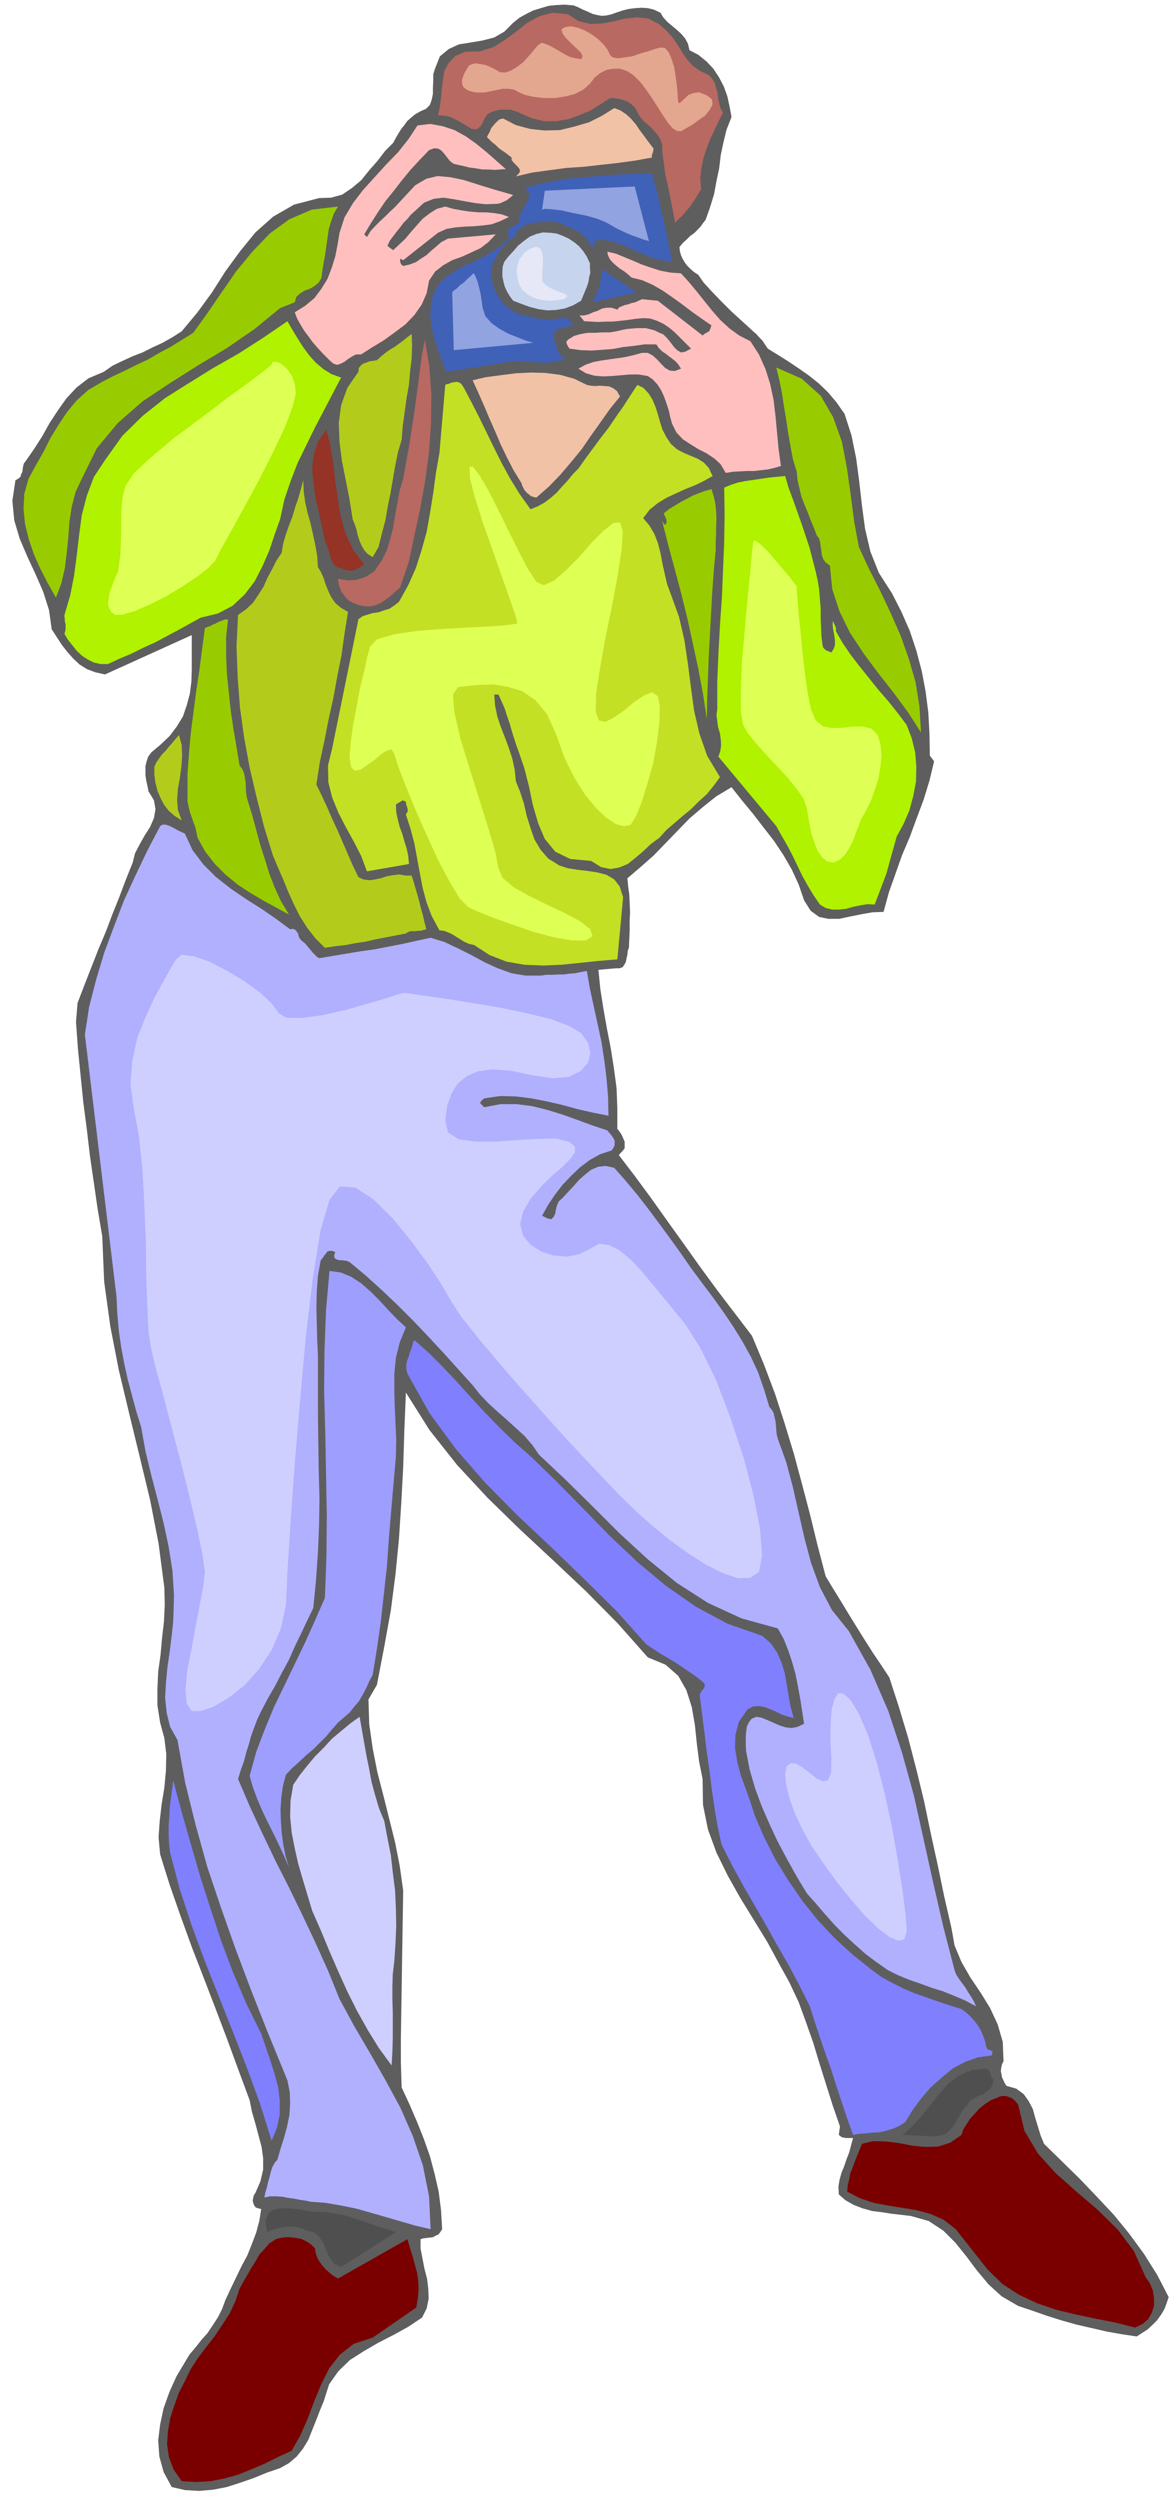 <svg xmlns="http://www.w3.org/2000/svg" width="490.455" height="1046.337" fill-rule="evenodd" stroke-linecap="round" preserveAspectRatio="none" viewBox="0 0 3035 6475"><style>.pen1{stroke:none}.brush2{fill:#7a0000}.brush3{fill:#4f4f4f}.brush4{fill:#8080ff}.brush6{fill:#9c0}.brush7{fill:#b0f200}.brush8{fill:#ffbfbf}.brush10{fill:#b86961}.brush11{fill:#f2c2a6}.brush12{fill:#4061b8}.brush14{fill:#cfcfff}.brush16{fill:#b3cc1c}.brush18{fill:#deff54}</style><path d="m2946 6052-40-6-39-7-39-9-39-9-39-11-38-12-37-13-36-12-43-25-34-31-30-36-27-36-29-36-31-31-38-25-46-13-25-3-26-3-26-4-24-3-25-7-23-9-21-12-17-15-1-20 3-18 5-18 7-17 6-18 7-18 5-19 5-18h-19l-10-2-8-6 3-22-19-55-17-54-17-54-16-53-19-54-19-52-24-51-26-47-32-59-35-57-35-57-32-57-29-59-22-60-13-64-1-67-9-45-6-47-5-48-8-46-14-44-21-37-33-29-46-19-78-88-82-83-86-81-85-79-84-82-79-85-72-91-61-97-4 98-3 96-5 93-6 93-9 91-12 93-17 94-19 99-22 38 2 64 9 63 12 61 16 62 15 60 15 60 12 61 9 64-1 64-1 64-1 64-1 64-1 63-1 64v63l2 64 20 43 19 44 18 45 16 45 12 45 11 48 6 47 3 50-5 8-5 6-7 3-7 4-9 1-8 1-9 1-6 2v24l5 26 5 26 7 27 3 25 1 26-5 25-12 24-36 24-38 21-39 20-38 22-36 23-30 29-24 34-14 44-10 24-10 26-10 25-10 25-14 23-16 20-20 17-23 13-35 12-34 14-35 12-34 11-36 7-36 3-36-2-35-8-21-39-11-40-3-42 5-41 9-42 15-42 18-40 22-37 12-20 16-19 15-19 16-18 14-21 13-20 11-22 8-22 14-30 14-29 14-29 15-28 12-30 11-29 8-30 5-31-8-2-6-2-4-5-2-5-2-7 1-7 2-8 4-6 13-30 7-30v-30l-4-29-8-30-8-30-9-31-6-30-30-81-29-79-30-79-30-78-31-80-29-80-28-80-25-80-4-44 3-43 5-43 7-43 4-43 1-43-5-42-11-40-7-45v-43l2-44 6-43 4-44 5-43 2-44-1-43-15-115-22-113-27-112-27-111-27-113-22-113-16-116-5-118-12-71-10-69-10-69-8-68-9-69-7-69-7-70-5-70 4-49 18-47 18-46 18-46 19-45 17-45 18-45 17-45 18-45 6-24 12-23 13-23 14-22 10-23 4-23-4-23-14-23-3-15-3-13-2-14v-24l3-12 4-12 8-11 25-21 23-22 18-24 16-26 10-29 8-30 4-31 1-31v-90l-225 102-26-6-21-8-19-12-16-15-16-18-14-18-13-20-13-20-7-50-15-47-20-46-21-45-20-47-14-47-5-51 8-53 7-4 6-5 2-7 3-6 1-8 1-7 2-7 4-5 23-33 21-33 19-34 21-32 22-31 26-28 31-24 40-17 23-16 25-12 26-12 26-10 26-13 26-12 25-14 25-16 40-48 38-52 35-55 38-52 40-49 46-41 54-31 65-17 31-1 29-8 25-17 24-20 21-26 22-25 19-25 21-21 7-13 7-12 7-11 8-10 7-10 10-9 11-9 14-8 14-6 10-10 5-14 3-15v-17l1-17v-17l4-13 13-33 23-19 26-12 31-5 30-5 31-8 26-15 23-23 16-13 18-10 18-9 20-6 20-6 21-2 21-1 23 2 12 5 12 6 12 5 13 6 12 3 12 2 12-1 13-3 14-5 15-5 16-4 17-2 16-1 16 1 16 4 17 8 7 12 11 12 12 10 13 11 11 10 10 12 7 13 4 17 23 12 21 17 18 19 15 23 12 23 9 25 6 27 5 27-13 33-8 33-7 33-4 34-7 33-6 33-10 33-12 34-7 9-7 10-8 8-8 8-10 7-9 9-10 9-9 11 1 10 3 11 4 9 6 10 6 8 8 8 9 8 12 8 13 19 21 23 24 25 26 26 24 22 22 20 14 13 6 5 8 9 5 5 2 2 1 1 2 3 4 6 8 12 26 16 27 17 27 18 27 19 25 20 24 23 22 26 21 30 18 56 12 59 8 60 7 62 8 60 14 60 22 55 34 53 24 47 22 50 17 51 14 53 10 53 7 54 3 55 1 57 11 15-12 50-15 49-18 48-18 49-20 47-17 48-17 48-14 51-29 1-28 5-30 6-28 6h-28l-24-5-22-16-17-27-14-41-18-39-22-38-24-36-28-36-27-35-29-35-26-33-40 24-35 28-34 29-31 32-31 32-31 32-34 30-34 29 2 20 3 22 1 22 1 24-1 23v24l-1 23-1 22-3 8-1 10-2 9-2 10-4 7-4 6-8 3h-10l-45 4 5 50 8 51 9 51 10 51 8 51 7 52 2 52v54l5 6 6 9 4 9 4 9v17l-5 7-7 7-3 4 42 55 42 57 42 59 43 60 42 59 44 60 45 59 45 59 31 74 29 77 25 77 24 79 21 78 21 80 19 78 21 80 20 33 21 34 20 33 21 34 20 32 21 33 21 31 21 32 25 77 24 80 21 81 20 82 17 82 18 82 17 82 19 83 8 45 18 43 23 40 27 40 24 39 20 43 13 45 2 50-4 8-2 9-1 9 2 9 1 7 4 8 3 7 5 7 25 7 19 14 13 18 11 21 6 22 7 23 7 23 9 22 46 45 46 45 44 46 45 48 40 49 38 52 34 54 30 58-5 15-6 16-9 15-10 14-12 12-13 12-14 9-14 9z" class="pen1" style="fill:#5e5e5e"/><path d="m2942 6029-51-13-51-10-52-11-50-12-50-17-47-22-43-28-38-37-83-105-31-24-33-15-37-10-36-6-38-6-37-7-36-12-33-17 1-16 4-16 3-16 6-15 6-16 6-15 6-15 6-15 29-7 33 1 34 4 35 7 33 3 34-1 31-10 29-20 5-15 9-14 9-14 12-13 12-13 14-11 15-10 18-7 6-3 8-1h7l8 3 6 2 7 5 5 5 6 8 16 67 35 59 46 51 54 48 55 47 52 51 42 56 30 67 11 16 8 19 3 20v20l-6 18-9 16-15 13-19 9z" class="pen1 brush2"/><path d="m2507 5452-10 11-8 14-8 13-7 14-10 11-10 10-13 6-16 3-86-4 25-22 24-26 23-29 23-29 24-27 28-21 32-14 38-4 7 5 4 8 2 9 6 8-3 13-6 10-9 7-9 7-12 4-11 6-11 7-7 10z" class="pen1 brush3"/><path d="m2571 5324-37 5-33 12-32 17-29 24-28 25-25 29-22 30-19 31-16 10-16 7-17 5-17 4-19 1-17 2-18 1-15 3-15-42-14-42-14-42-13-41-15-42-14-41-14-42-13-41-27-54-28-53-30-52-29-52-30-52-30-52-29-53-26-52-10-46-8-47-7-48-6-48-7-49-6-49-6-48-6-48v-6l3-5 2-4 4-4 4-8-2-7-19-16-19-13-19-13-18-12-20-12-19-11-18-12-18-12-80-89-84-83-85-82-85-80-83-84-76-87-69-94-57-102-3-12v-10l2-11 4-10 3-11 4-10 3-10 2-9 4-3 36 32 36 36 36 38 37 41 36 39 39 40 39 38 41 36 68 66 69 70 68 70 72 68 73 61 79 55 82 44 89 31 22 19 17 24 11 25 9 29 5 29 5 30 5 28 8 29-16-4-15-5-14-7-14-6-15-6-15-3-16 1-15 8-22 32-9 34-1 34 6 36 9 35 13 35 12 34 11 34 24 56 29 57 33 54 37 54 40 50 44 47 47 43 50 40 25 18 27 15 28 14 30 13 29 10 31 11 30 10 32 10 11 8 12 11 10 11 10 13 7 12 6 14 5 14 3 15 3 6 8 3h2l3 3v3l-1 7z" class="pen1 brush4"/><path d="m2530 5197-28-15-28-12-30-12-29-9-30-11-29-10-29-12-26-13-30-21-28-21-27-24-26-24-27-27-24-27-24-28-24-27-27-45-25-45-24-45-21-45-20-46-17-46-14-48-9-47-1-13v-27l1-13 2-13 5-10 7-9 12-5 13 2 15 6 16 7 16 7 15 5 17 2 15-3 17-8-5-33-5-32-6-32-6-31-9-32-10-30-12-30-15-27-94-26-87-40-81-52-75-61-73-67-70-70-70-69-69-65-18-26-20-23-23-21-22-20-25-22-23-21-22-23-19-24-38-42-37-41-39-42-39-41-41-41-41-39-42-38-42-35-7-3-8-1-8-1h-6l-7-3-3-3-1-6 3-9-9-3h-6l-6 2-3 5-4 4-3 5-4 5-3 4-7 40-3 41-1 41 1 41 1 40 2 42v154l1 72 1 72 2 72-1 70-3 72-5 71-7 72-16 33-16 34-16 33-15 34-18 33-17 33-19 33-18 34-10 21-8 21-8 22-6 22-7 22-6 23-8 22-7 23 30 70 33 71 34 71 36 71 34 70 34 72 32 71 30 74 38 70 41 70 40 70 39 72 32 73 26 76 16 80 4 85-39-9-38-11-38-11-38-11-39-11-39-8-40-7-40-3-14-3-14-2-15-3-15-2-16-3-15-1h-16l-15 3 3-14 4-13 3-14 4-13 3-13 4-12 6-11 7-8 8-28 9-28 8-30 6-29 2-30-1-30-6-30-11-27-43-105-41-104-40-106-37-105-36-107-30-108-27-109-20-111-19-34-9-36-4-39 2-39 4-41 6-41 5-40 4-38 2-66-4-64-10-63-13-61-16-63-16-61-15-62-11-62-13-42-11-41-11-41-9-41-8-43-6-42-4-44-2-44-82-679 11-72 18-70 21-70 25-67 26-68 30-65 31-65 33-63 6-4h8l7 2 9 4 8 4 8 5 9 4 9 4 20 43 28 37 32 32 38 30 38 26 41 26 38 26 38 28 8-1 6 3 3 4 4 6 1 6 3 6 3 4 6 5 5 4 5 6 5 6 5 6 4 5 6 6 5 5 6 4 36-6 36-6 36-6 36-5 36-7 36-7 36-8 37-8 36 11 36 17 34 17 35 19 33 15 36 13 36 6h39l15-2h16l15-1h15l14-2 14-1 15-3 16-3 8 46 10 46 10 46 10 46 7 46 6 48 4 47 1 50-40-8-40-9-40-11-39-9-41-8-40-5-41-1-41 6-7 6-4 6 11 11 42-8h42l40 5 40 10 39 12 39 14 38 14 39 13 5 6 6 7 4 6 4 7v12l-3 7-5 7-30 10-27 15-25 19-23 22-22 23-20 26-18 27-15 27 14 7 10 2 6-6 4-8 2-12 3-11 5-10 8-7 15-16 15-16 14-16 16-14 15-12 19-8 19-2 22 5 30 34 30 36 28 36 29 39 28 38 28 39 27 39 29 39 28 37 27 38 25 37 24 39 21 38 19 41 15 43 14 46 6 7 5 9 2 9 3 12 1 11 1 12 1 11 3 12 22 61 17 64 15 66 15 66 17 64 23 63 31 59 44 55 56 100 46 106 36 109 31 112 25 113 25 113 26 113 29 112 4 11 7 11 8 11 9 12 7 12 8 12 7 12 6 13z" class="pen1" style="fill:#b0b0ff"/><path d="m2387 1897-35-54-37-50-40-51-37-50-35-53-27-55-19-58-6-61-11-8-6-8-4-11-1-10-2-12-1-10-3-11-6-8-8-21-8-19-8-21-8-19-8-21-5-21-5-22-2-21-10-33-6-32-6-34-5-34-6-35-5-34-7-35-8-33 66 29 49 44 32 55 23 64 13 68 10 71 9 69 12 65 26 56 29 57 27 57 26 59 21 59 18 62 10 63 4 67z" class="pen1 brush6"/><path d="m2297 2264-30 79-19-1-18 3-19 4-18 5-18 2h-18l-17-4-15-9-17-25-15-25-14-25-12-25-13-27-13-25-15-26-14-25-150-180 5-15 2-15-1-15-2-15-5-17-2-15-2-16 2-15v-72l3-72 4-73 5-72 3-73 3-72 1-71-1-69 17-7 18-6 20-4 21-3 20-3 21-3 20-2 21-2 9 31 12 32 11 31 11 31 10 30 10 30 8 31 8 31 5 22 4 24 2 25 2 25v24l1 25 1 23 3 24 2 6 6 6 7 3 8 3 6-10 3-9v-11l-1-10-2-11-2-11-1-11 1-9 2 6 4 8 2 7-1 5 17 30 21 31 23 30 25 31 24 30 26 30 24 30 24 32 13 34 9 37 3 37-1 39-7 37-10 37-15 35-18 33-27 97z" class="pen1 brush7"/><path d="m1881 1225-13-22-16-15-21-14-20-10-21-13-20-13-17-18-11-22-5-18-4-18-6-18-6-17-8-17-9-14-12-13-13-9-24-4h-23l-23 2-23 2-24 1-22-2-21-6-20-12 18-10 20-7 20-4 21-3 21-3 21-3 22-5 22-6h15l13 7 11 10 11 12 10 10 12 7 13 1 16-6-7-11-7-8-9-7-8-6-9-7-9-6-9-9-6-9h-31l-28 4-27 3-27 5-27 2-27 2-29-1-29-4-4-6-3-6-1-6 4-5 16-10 18-5 18-3h19l18-1h19l18-3 17-4 11-2 12-1 12-1h24l12 3 11 3 12 6 10 4 10 10 9 11 9 12 8 8 10 6 11-2 15-8-14-14-13-13-14-14-14-12-16-11-17-8-18-6-18-1-21 2-20 3-19 2-18 2h-19l-19 1-19-1-18-1-12-15h12l12-3 11-5 12-4 12-6 12-2h12l15 5 5-6 7-3 8-3 9-2 8-3 9-2 9-4 9-4 41 4 116 90 6-5 6-3 5-3 2-4 4-11-26-18-24-17-25-19-25-18-26-18-26-15-27-12-28-7-10-9-9-7-11-7-9-7-10-9-7-8-5-10-2-10 22 5 22 9 22 9 23 10 23 8 25 8 26 5 28 2 20 22 20 24 20 25 21 26 21 24 24 22 25 18 29 15 22 34 17 38 12 38 9 42 5 42 4 43 4 42 6 44-17 5-17 4-18 2-17 2h-19l-19 1-18 1-18 3z" class="pen1 brush8"/><path d="m1709 2170-22 16-20 19-20 17-20 16-22 9-23 4-24-5-26-16-54-5-39-19-27-33-17-40-14-48-10-48-12-47-14-41-7-19-6-19-6-19-5-18-7-20-6-19-8-18-8-18h-11l2 28 6 29 9 27 11 28 10 27 9 28 6 28 3 30 11 27 10 31 7 31 10 32 10 29 16 27 20 23 29 18 22 7 25 4 26 3 26 4 23 6 20 12 14 18 9 28-15 161-48 4-48 5-49 5-48 2-48-2-46-8-44-17-40-26-13-3-12-5-11-7-10-6-11-7-11-5-11-4-11-1-20-37-14-37-10-38-7-37-7-38-7-38-10-38-12-37 5-9-1-8-3-8-1-8-8-4-5 3-7 4-6 4 1 20 4 19 5 19 7 19 5 18 6 19 4 19 2 21-109 19-15-40-19-37-21-38-19-37-16-39-10-40-1-43 11-45 68-334 11-8 13-4 13-4 15-2 14-5 14-4 12-8 13-10 24-43 20-45 15-47 13-47 9-51 8-50 7-52 9-51 15-176 4-2 6-1 6-3 8-1 6-1 7 2 5 4 6 9 20 38 20 39 19 39 20 41 20 40 22 40 24 39 28 39 18-7 18-10 16-12 16-14 14-16 15-16 13-16 14-14 19-27 20-27 20-27 20-26 19-28 19-27 18-28 18-27 16 8 13 14 10 16 8 19 6 19 6 21 6 19 10 19 12 18 16 14 17 9 19 8 17 7 16 10 13 14 10 21-23 13-23 11-25 10-24 11-24 11-23 14-21 17-17 22 16 19 13 22 9 23 7 27 5 27 6 27 6 26 10 27 21 58 14 61 9 61 8 62 8 59 14 60 20 57 33 55-16 22-18 22-21 19-20 20-22 18-21 18-21 18-18 20z" class="pen1" style="fill:#c4e024"/><path d="m1832 1863-10-66-12-64-14-65-14-64-16-65-17-64-17-63-16-63 4 7 4 4 4-7-1-8-4-9-3-6 15-12 15-9 15-9 15-8 15-8 15-6 16-6 18-5 6 19 4 19 2 19 1 20-1 18v20l-1 21v21l-5 54-4 56-3 54-3 56-3 55-2 55-2 54-1 55z" class="pen1 brush6"/><path d="m1817 490-7 12-7 12-8 11-8 12-9 10-9 11-10 9-9 10-5-26-5-25-5-25-5-25-6-26-3-25-4-26-1-25-5-14-8-12-9-11-10-10-12-10-10-10-8-12-5-11-7-9-7-6-9-6-8-3-10-3-10-2-9-1h-8l-26 17-26 16-29 12-28 10-31 5h-30l-30-7-29-12-10-5-10-3-10-3h-21l-10 1-11 3-10 4-7 4-5 8-5 9-4 9-6 7-5 5-8 1-9-2-10-6-10-6-10-6-10-5-11-6-11-3-12-2h-12l5-22 3-23 2-24 3-24 4-23 11-20 17-18 26-11 38-1 35-11 30-19 30-22 28-22 31-17 34-9 40 4 28 18 30 7 30-1 31-6 30-7 30-3 29 3 29 15 19 17 16 18 13 19 12 20 12 17 14 16 18 13 23 11 10 10 7 12 3 12 4 13 1 13 3 13 3 12 7 13-12 23-11 24-11 23-9 24-8 24-5 25-3 26 2 29z" class="pen1 brush10"/><path d="m1690 408-44 8-44 6-45 5-44 5-45 3-45 6-44 6-42 10 8-8 3-6-2-6-4-5-6-6-6-6-4-6v-6l-9-7-8-6-9-6-8-6-8-8-8-6-8-8-6-6 4-8 4-7 3-8 5-6 5-6 6-6 6-5 9-2 33 17 37 10 38 4 39-1 37-9 38-11 34-17 32-20 16 6 15 10 12 11 13 15 10 15 12 16 11 15 13 17-1 6-2 7-2 5 1 5z" class="pen1 brush11"/><path d="m1742 678-28-4-26-7-24-10-23-10-23-11-23-8-24-6h-24l-4 4-3 5-3 5-1 8-8-15-9-12-12-11-12-8-15-8-15-6-15-6-15-5-15 1-15 1-16 1-14 3-14 4-11 7-10 10-6 14-12 6-9 9-10 9-7 11-7 11-6 12-6 12-3 13-1 17 3 18 5 16 8 16 9 14 12 13 14 11 17 11 14 3 14 4 15 3 15 3 14 1 15 1 14-2 15-2 9-1 7 5 6 6 8 5-6 3-7 3-8 2-7 2-9 2-6 4-6 5-3 9 1 8 3 9 2 8 3 9 2 7 5 7 5 6 9 6-20 6-20 4h-21l-20-1-21-2-21-1-20 1-18 4-147 23-11-28-10-28-10-29-7-28-4-30 2-29 6-30 16-27 19-18 22-15 24-13 26-11 25-13 24-14 23-17 20-19-5-8-1-6 2-6 5-3 5-4 7-3 5-4 5-3v-13l5-13 7-12 7-12 5-12 3-10-3-10-9-8 39-11 41-8 42-6 43-4 41-4 42-2 41-2 41-1 7 27 8 29 6 28 7 29 6 28 6 29 6 29 6 30z" class="pen1 brush12"/><path d="m1536 783 5-11 5-10 4-10 4-10 2-11 2-11v-12l1-11 90 60-113 26z" class="pen1 brush12"/><path d="m1390 1289-8-2-6-2-6-5-5-4-6-7-3-6-3-6-1-5-21-34-17-33-16-33-14-33-15-34-14-33-15-34-15-33 34-8 38-5 39-5 40-2 38 1 38 5 36 10 33 16 10 2 12 1 12-1 13 1 11 1 11 5 9 7 8 14-26 32-24 34-25 35-24 35-27 33-28 33-30 31-33 29z" class="pen1 brush11"/><path d="m1506 779-21 12-21 8-23 4-22 1-23-3-23-6-22-8-21-8-9-12-7-12-6-13-3-12-3-14v-13l1-13 4-12 11-14 13-14 12-14 15-12 15-11 17-7 17-4 20 1 16 2 16 6 15 7 15 10 12 10 11 13 9 14 8 17v12l1 12-3 12-2 13-4 12-5 12-5 12-5 12z" class="pen1" style="fill:#c7d4ed"/><path d="m966 6055-49 16-36 28-28 36-21 42-18 44-17 45-19 43-22 39-35 16-34 17-35 15-35 14-36 10-36 7-37 2-37-2-21-30-12-32-5-33 2-33 6-35 11-34 12-33 15-29 15-31 19-29 21-28 22-28 20-30 19-29 15-32 11-33 10-18 10-17 10-18 11-17 10-18 13-14 13-15 17-11 11-3 13-2h13l15 2 13 2 13 6 11 7 12 11 2 12 4 12 6 11 8 11 8 9 10 9 10 8 12 7 180-102 6 21 7 22 6 22 6 22 3 21 1 22-2 23-4 24-113 78z" class="pen1 brush2"/><path d="m1289 528-30 1-28-3-28-5-27-5-27-4-25 3-25 10-24 22-10 9-9 11-10 10-9 12-9 11-9 12-9 12-6 13 15 11 15-14 16-15 15-18 15-17 15-17 18-14 19-12 22-6 21 6 22 4 21 3 22 2h20l21 2 19 3 19 7-23 11-22 8-23 3-23 2-24 1-24 2-23 4-22 10-90 71-8-4v5l1 6 2 4 5 4 17-4 16-6 13-9 14-9 12-11 13-11 14-12 17-9 124-11-19 20-21 16-24 11-24 11-25 9-23 13-21 16-16 24-6 32-13 30-19 27-23 24-28 21-29 21-30 18-28 18h-13l-10 5-11 7-9 7-10 5-9 3-10-3-10-9-16-16-14-15-13-15-11-15-12-16-9-15-9-16-6-16 27-17 24-20 18-24 16-26 11-29 9-29 6-31 5-30 13-40 22-37 26-34 30-33 30-33 31-32 27-34 23-35 33-4 33 6 30 10 29 16 27 19 27 22 25 22 25 22-15 1-14 1-16-1h-16l-17-3-16-2-16-4-14-3-12-3-9-7-7-9-7-9-8-9-8-5-11-1-13 5-25 26-24 26-22 27-21 27-21 26-19 28-18 28-18 30 7 7 10-16 12-13 12-12 13-12 13-13 13-12 12-13 13-14 27-29 29-17 29-7 33 3 34 7 38 12 42 13 49 14-3 3-4 3-5 4-5 4-7 3-6 3-6 2-5 1z" class="pen1 brush8"/><path d="m884 5872-17-8-10-12-8-15-6-15-8-17-9-13-13-10-19-4-14-7-13-3-13-1-13 1-13 2-13 3-12 4-11 5-4-30 8-19 14-10 20-3h22l24 3 21 4 19 2 28 1 27 4 26 5 27 9 24 8 25 9 26 8 27 9-142 90z" class="pen1 brush3"/><path d="m1015 5350-33-45-29-47-28-50-25-50-24-53-23-53-22-53-22-50-12-40-12-40-12-41-9-40-8-41-4-41 1-42 7-41 17-25 19-24 20-24 23-23 21-23 24-20 24-20 24-17 6 34 6 34 6 34 7 34 6 33 9 33 10 34 14 34 8 43 9 45 5 45 6 47 2 45 1 46-2 46-3 46-4 33-1 33v33l1 34v67l-1 34-2 36z" class="pen1 brush14"/><path d="m1026 3775-6 67-6 70-6 71-5 73-8 72-8 72-10 70-11 68-9 17-8 18-9 17-10 17-12 14-12 15-15 13-15 13-15 17-15 18-17 17-17 17-19 16-18 17-18 16-16 17-8 30-4 30-2 30 1 31 2 29 4 30 6 30 9 30-12-28-13-28-14-29-14-28-15-31-13-30-12-32-9-31 17-62 22-58 24-58 27-56 27-56 27-56 26-58 25-57 4-107 1-107-2-107-2-107-3-108 1-105 4-105 9-101 29 4 27 11 26 17 25 22 23 23 23 25 22 23 23 21-16 39-10 40-4 41v42l1 42 2 44 2 44-1 45z" class="pen1" style="fill:#9e9eff"/><path d="m1052 2418-26 5-26 5-26 5-26 6-27 4-26 5-27 3-26 4-25-25-21-27-19-30-15-30-15-33-13-32-14-32-13-31-23-75-19-75-18-77-14-76-11-79-6-78-3-81 4-81 21-15 18-17 14-21 13-20 10-23 12-22 11-22 14-21 4-24 7-24 8-23 9-23 7-24 8-23 7-24 6-23 1 28 4 29 6 27 8 28 6 27 6 28 5 28 2 30 8 13 7 16 5 16 7 17 7 15 11 16 14 12 19 11-9 56-8 57-11 55-10 55-12 54-11 56-12 56-9 58 14 29 14 30 13 30 14 30 13 30 13 30 13 30 15 31 13 6 15 2 15-2 15-3 15-5 16-3 16-2 18 3h15l5 16 5 17 5 17 5 18 4 17 5 17 4 18 5 19-8 2-6 2h-7l-6 1h-13l-7 2-6 4z" class="pen1 brush16"/><path d="m1037 1522-12 10-12 11-13 10-13 9-15 6-14 3-15-1-14-3-13-5-10-5-9-8-6-8-7-10-4-10-3-11-1-11 11 2 12 2h12l13-1 12-4 12-4 11-7 11-7 18-26 14-27 9-30 8-30 5-32 6-32 6-33 9-30 8-45 8-44 7-46 7-45 6-46 6-46 6-45 8-43 12 70 5 73-1 74-5 75-10 74-13 72-15 69-14 67-23 68z" class="pen1 brush10"/><path d="m966 1443-13-8-9-10-7-12-5-12-5-15-3-14-5-15-5-12-8-51-10-51-10-50-6-48-2-49 6-46 16-45 29-42 1-10 5-6 6-5 9-3 7-3 8-1 6-1 6-1 11-10 11-9 11-8 12-7 11-8 11-8 11-9 12-9 1 30-1 33-4 33-3 35-6 34-5 36-5 36-3 37-10 34-7 35-6 35-6 35-7 34-6 35-9 34-9 36-15 26z" class="pen1 brush16"/><path d="m704 5545-30-96-34-93-36-92-36-91-37-93-34-92-31-94-25-95-3-24-1-24v-23l2-23 1-24 3-23 3-23 3-23 22 82 24 84 24 83 27 84 27 82 31 82 34 80 39 79 11 32 12 35 11 35 10 36 4 35v36l-7 34-14 34z" class="pen1 brush4"/><path d="m887 1473-13-4-8-6-6-9-3-9-3-11-3-11-4-12-5-9-7-36-8-36-9-38-5-38-4-39 4-36 11-35 22-31 10 42 8 46 5 46 7 47 7 44 13 45 19 41 29 38-6 3-5 5-7 3-7 4-8 1h-8l-8-2-8-3z" class="pen1" style="fill:#943326"/><path d="m726 1345-14 39-14 42-18 41-20 39-26 34-31 29-38 20-45 11-29 16-29 16-30 16-30 16-31 14-30 15-31 13-30 14h-20l-17-4-16-8-14-9-14-13-11-14-12-15-9-15 2-7 1-6v-12l-2-7v-6l-1-6v-5l15-51 10-51 7-53 6-52 7-52 13-50 18-48 29-44 45-63 53-52 58-46 62-39 63-39 65-37 64-41 63-43 12 21 14 23 14 22 16 22 17 19 20 17 21 13 25 9-23 44-23 44-23 44-22 45-22 45-18 47-16 47-11 51z" class="pen1 brush7"/><path d="m835 704-2 16-7 12-11 9-12 7-14 5-11 7-10 9-4 14-38 15-66 54-71 49-75 45-73 46-72 48-64 56-54 65-39 79-16 34-10 38-6 39-3 41-4 40-5 40-9 39-14 37-21-37-19-37-17-38-13-38-10-40-4-39 2-40 11-39 19-35 20-35 18-36 21-34 22-33 25-30 30-27 36-21 29-15 30-14 30-15 30-14 29-17 30-16 29-18 29-18 36-50 37-54 38-55 42-51 45-47 51-37 58-25 68-8-11 19-7 20-6 20-3 21-3 21-3 22-4 22-4 24zM512 2170l-3-15-3-13-5-13-4-12-5-14-3-13-3-14v-72l4-55 5-55 7-53 7-54 8-53 7-54 7-53 6-3 8-2 6-4 8-3 7-4 8-3 8-3 9-1-5 46v47l2 48 5 48 5 47 7 48 8 47 8 48 7 9 5 12 2 12 2 14v12l1 13 2 12 4 13 11 36 10 37 10 37 12 37 11 36 14 36 16 35 21 35-33-18-33-18-34-20-32-21-32-26-28-28-25-32-20-36z" class="pen1 brush6"/><path d="m471 2125-19-12-15-13-12-16-9-17-8-19-5-20-3-21v-20l5-12 7-10 8-11 9-9 8-10 9-10 9-11 9-10 7 26 1 28-2 29-4 29-5 28-2 28 2 26 10 27z" class="pen1 brush16"/><path d="m959 1675-7 26-8 37-11 45-9 49-9 47-6 45-3 37 4 26 9 9 15-2 16-11 20-14 17-15 16-10 12-3 7 12 9 29 19 50 25 61 30 68 30 66 31 58 26 43 22 22 24 11 40 16 50 18 55 19 53 14 47 8h35l18-11-7-19-26-20-39-21-45-21-47-23-41-23-29-25-10-24-8-41-18-62-24-76-25-80-24-78-15-66-4-47 13-19 24-3 32-3 35-1 38 6 37 11 35 24 30 36 24 54 21 59 26 52 27 43 29 35 26 25 26 17 20 5 17-3 14-22 15-37 15-48 15-53 10-56 6-50 1-42-5-26-15-10-20 8-26 17-26 22-26 18-23 12-17-4-8-22 1-47 10-66 14-78 17-82 15-80 10-67 3-49-7-22-18 2-25 20-31 31-32 37-34 34-31 27-27 12-19-9-21-32-24-46-27-54-27-55-26-51-23-39-17-22-8 2 1 29 13 50 20 64 25 70 24 68 21 60 15 43 5 21-18 3-42 4-61 3-68 4-70 5-60 9-45 13-18 19z" class="pen1 brush18"/><path d="m456 2485-14 24-19 34-23 42-23 50-21 53-13 59-5 61 9 64 13 70 9 84 5 92 4 96 1 90 3 81 3 65 7 44 10 43 19 69 22 84 25 94 23 92 20 84 14 68 6 44-4 35-9 49-11 57-11 60-11 56-4 49 3 35 13 19h23l33-11 39-23 41-32 38-42 33-50 24-56 13-60 4-88 8-127 11-154 14-165 15-166 18-150 20-122 23-78 27-35 40 3 46 30 51 50 48 59 45 61 35 54 23 40 26 40 51 64 66 78 76 86 77 86 75 80 64 67 48 47 39 34 45 37 47 34 47 30 44 22 39 13 31-1 23-15 8-42-5-68-17-88-26-99-34-103-37-97-41-84-39-61-40-49-37-45-34-41-30-32-30-25-27-13-26-3-23 13-28 14-32 6-35-3-31-10-28-18-19-23-8-30 8-33 20-34 26-30 27-27 27-23 21-21 13-18v-15l-14-12-35-9-46 1-54 3-56 4h-53l-43-6-28-18-7-31 5-38 11-31 16-26 23-19 29-13 38-5 46 3 57 12 54 8 42-4 30-15 19-21 6-26-6-26-18-25-30-18-47-18-62-15-71-15-72-12-69-11-57-8-39-6-14-1-14 4-34 11-49 14-56 16-59 13-52 7-40-1-19-12-17-24-30-28-41-30-45-27-46-24-41-14-31-4-15 12zm1594 2082-11 8-4 19 2 26 8 34 13 38 20 43 25 46 33 48 34 47 37 46 35 40 34 33 29 22 24 10 15-4 6-21-3-43-8-63-12-77-15-85-19-88-21-82-23-72-23-53-22-36-18-16-14-1-9 15-7 25-3 36-1 43 3 50-1 38-8 18-13 3-16-7-19-15-18-14-17-10-13-1z" class="pen1 brush14"/><path d="m704 944-16 14-41 31-58 42-67 51-69 51-60 50-46 43-22 33-7 27-3 30-1 30v32l-1 29-1 28-3 24-3 21-8 18-7 18-6 16-3 17-2 14 3 12 5 10 11 8 19-1 31-9 39-17 44-22 41-25 38-25 29-23 17-17 15-30 27-48 34-62 37-68 36-71 31-65 21-55 9-36-3-25-7-20-11-16-11-11-12-8-10-2-7 1-2 6zm1248 461-3 27-5 53-7 70-7 79-7 79-3 73v57l6 35 12 21 22 27 26 29 29 31 27 29 24 30 17 25 8 22 3 20 4 23 5 24 8 25 8 20 12 17 14 11 17 2 16-8 13-13 10-16 10-19 7-20 8-20 6-17 9-14 8-16 10-21 9-26 9-28 5-30 3-30-3-28-7-24-17-17-22-5h-26l-26 3-27 1-24-5-19-15-12-29-9-45-7-50-6-53-5-51-5-48-3-38-2-25v-9l-6-7-12-16-19-22-20-24-21-24-18-17-13-9-4 6z" class="pen1 brush18"/><path d="m1210 179-6 10-4 10-3 9 1 9 2 7 6 6 9 5 14 4 15 1 15-1 15-3 15-3 14-3h15l13 2 14 7 16 7 23 5 25 3h29l27-4 26-7 21-11 17-15 12-16 15-12 16-8 18-3h17l18 6 17 11 18 18 15 20 16 23 14 22 14 22 12 18 12 14 11 7 11 1 12-7 16-9 18-13 17-12 12-15 7-14-2-13-13-10-20-8-15 2-13 5-9 9-8 7-5 5-4-1-1-8-1-18-2-21-3-23-4-23-7-22-7-16-10-11-11-1-15 4-18 6-21 6-20 7-21 3-17 2-13-3-6-6-6-13-10-13-14-14-16-12-19-11-18-7-18-4-15 2-10 6 3 11 9 12 14 14 13 12 12 12 4 9-4 7-15-2-15-4-17-9-15-9-16-9-13-6-11-3-7 4-7 7-10 12-12 14-13 14-16 12-15 9-15 5-13-1-14-8-12-6-13-5-12-2-12-2-9 2-9 4-5 9z" class="pen1" style="fill:#e3a68f"/><path d="m1412 494 233-11 37 142-4-2-9-2-13-5-15-5-17-7-15-7-14-7-10-6-16-9-23-9-29-8-31-6-31-7-25-3-18-1-7 2 7-49zm-240 263 4 150 206-19-6-2-14-4-20-8-23-9-24-13-21-15-16-18-7-21-3-22-3-18-4-16-3-12-4-10-3-7-2-4v-1l-3 1-6 6-8 7-9 9-11 8-8 8-8 6-4 4z" class="pen1" style="fill:#91a3e0"/><path d="m1386 640-9 3-8 5-9 6-7 9-7 9-4 13-3 15 2 19 4 17 9 15 14 12 17 9 18 5 20 2 19-1 19-3 9-7-1-4-10-5-13-4-16-7-14-8-10-11-1-14 1-17 1-15v-13l-1-11-3-10-4-6-6-3h-7z" class="pen1" style="fill:#e6e8f7"/></svg>
